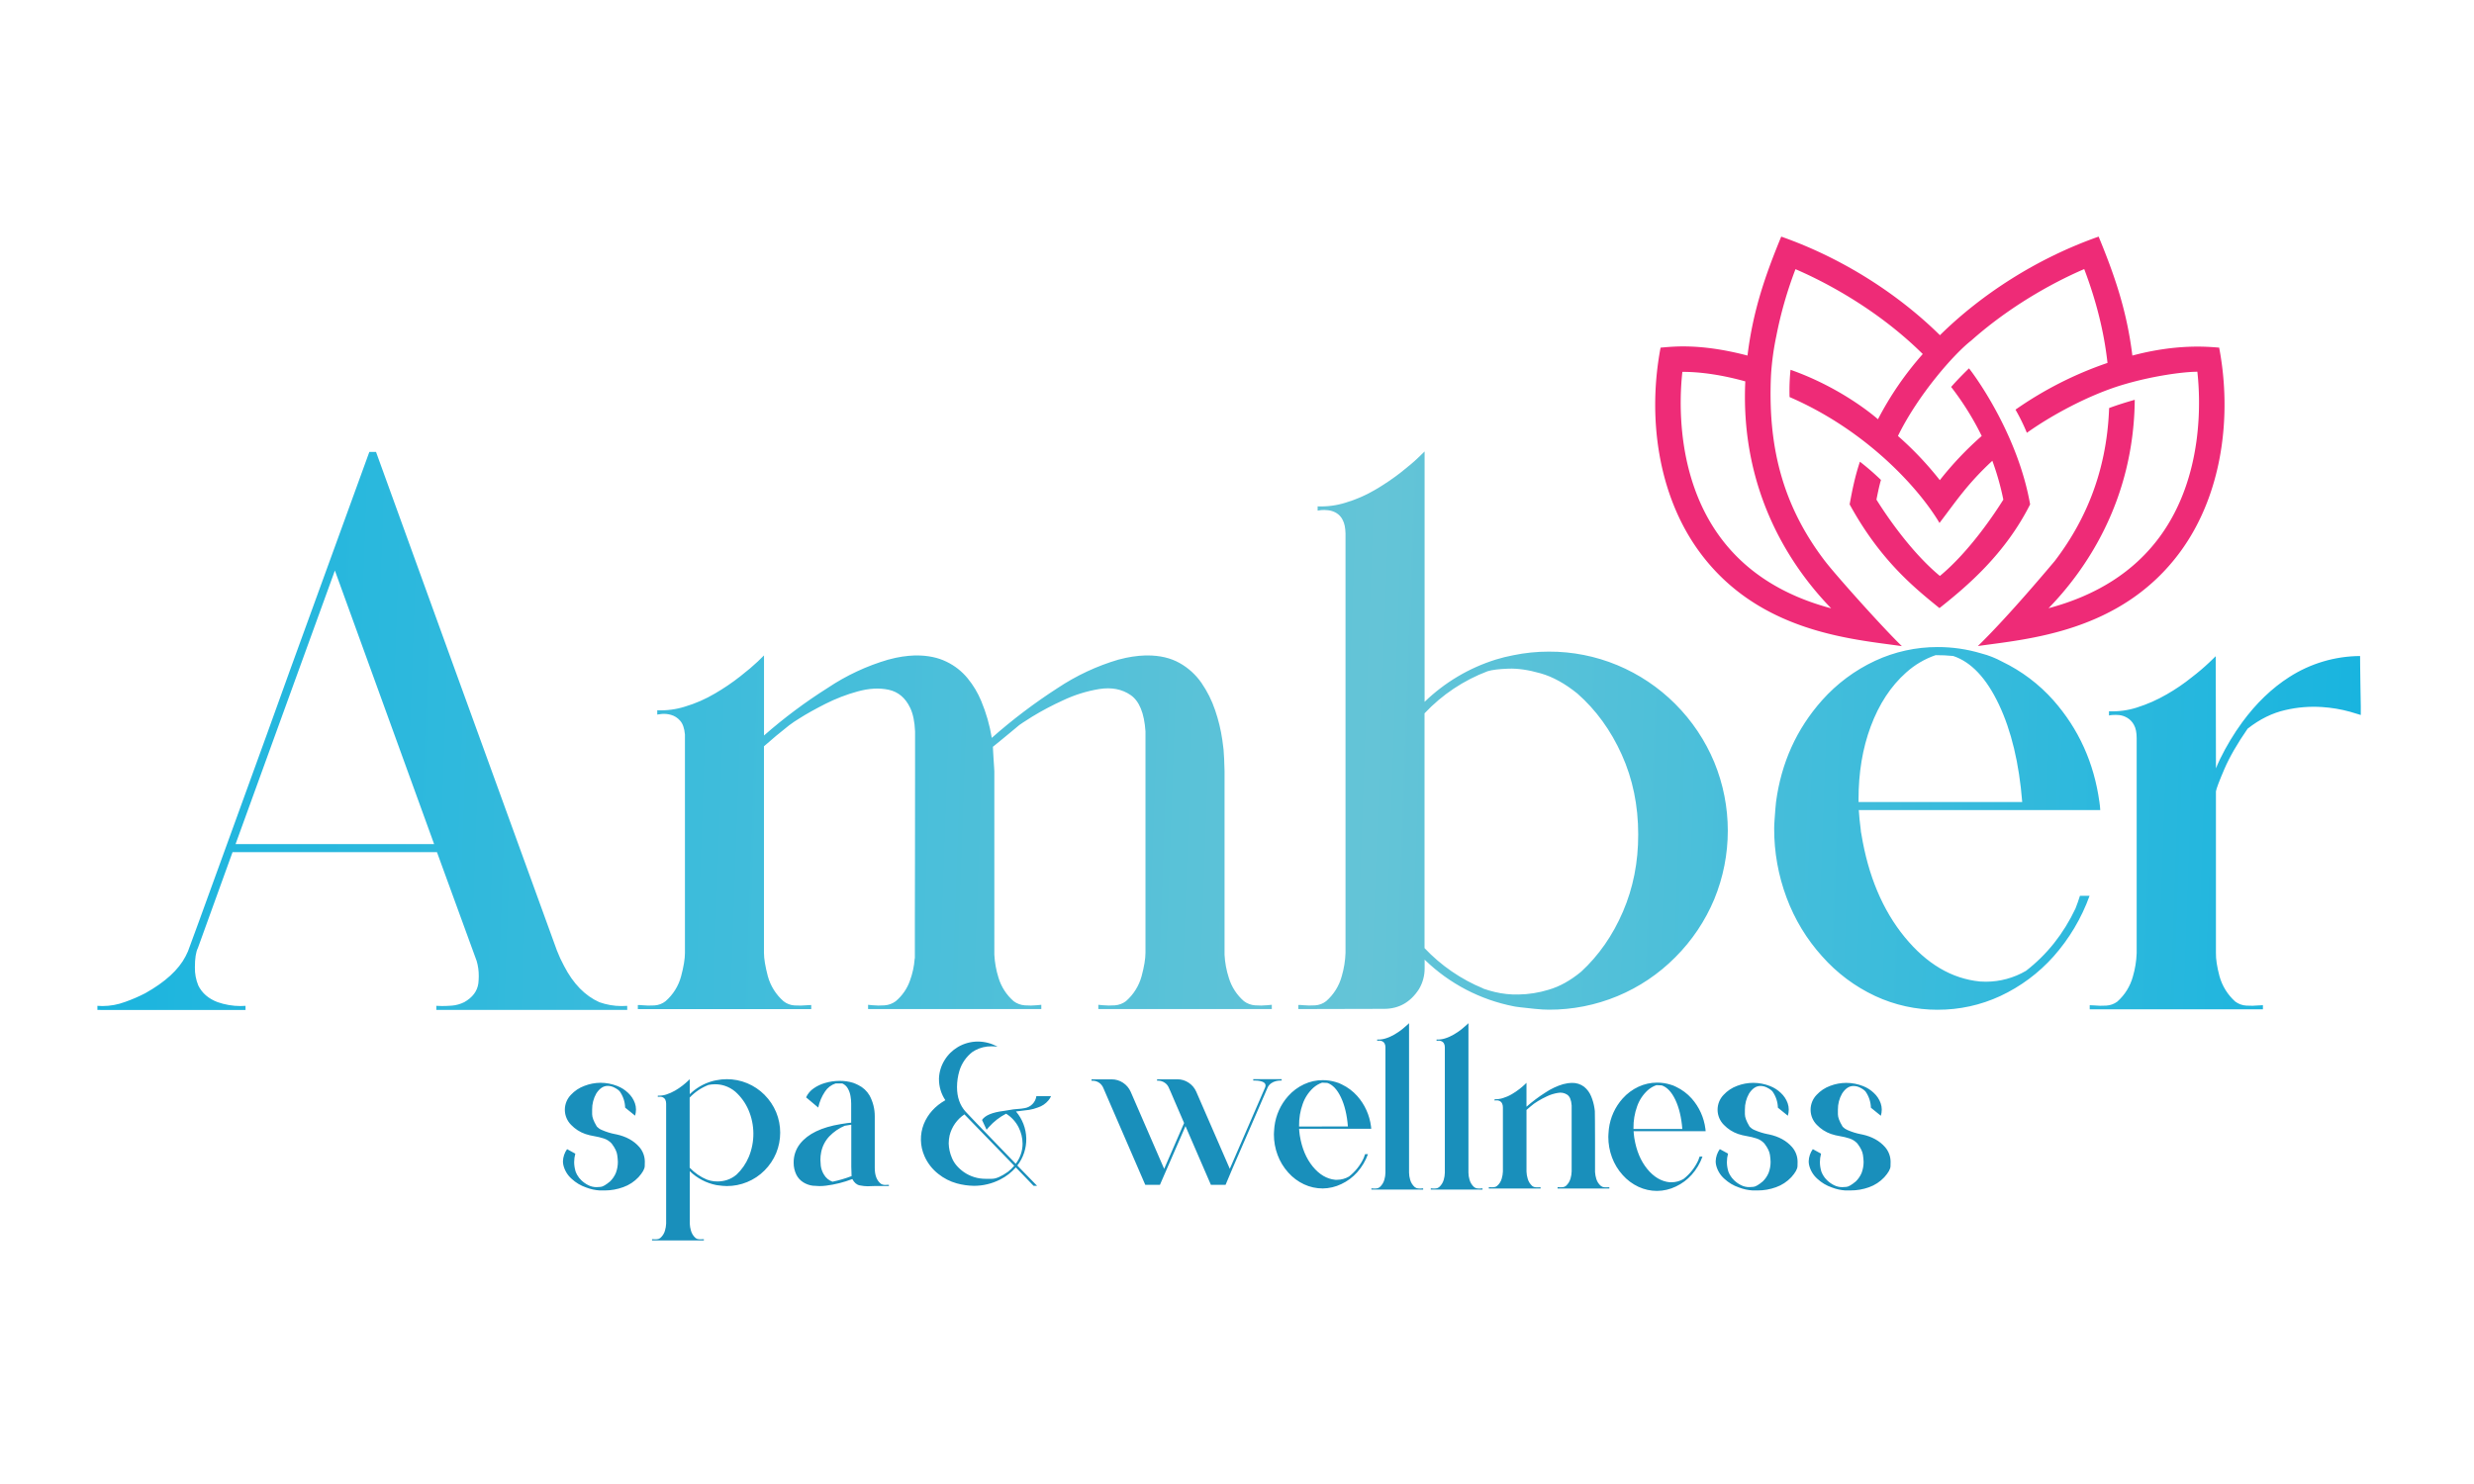 <svg id="Layer_1" data-name="Layer 1" xmlns="http://www.w3.org/2000/svg" xmlns:xlink="http://www.w3.org/1999/xlink" viewBox="0 0 1800 1080"><defs><style>.cls-1{fill:none;}.cls-2{fill:#ee2b77;}.cls-3{clip-path:url(#clip-path);}.cls-4{fill:url(#linear-gradient);}.cls-5{clip-path:url(#clip-path-2);}.cls-6{fill:url(#linear-gradient-2);}</style><clipPath id="clip-path"><path class="cls-1" d="M1717.13,477.45h0c0,.7,0,3.21.05,7.47s.1,9.22.2,14.63.2,10.27.25,14.48,0,6.31,0,6.31-2.61-.8-7.82-2.36a100.94,100.94,0,0,0-20.29-3.41,90.44,90.44,0,0,0-26.66,2.15c-9.47,2.1-18.69,6.61-27.56,13.58q-11.35,16.39-17,29.56c-3.76,8.77-5.76,14.13-6.06,16.08v117.6c-.1,4.36.75,10.07,2.61,17a38.51,38.51,0,0,0,11.47,18.39,14.88,14.88,0,0,0,8.07,2.91,55.4,55.4,0,0,0,9.12-.15,28.26,28.26,0,0,1,2.91-.15v3H1520.41v-3a28.26,28.26,0,0,1,2.91.15,56.36,56.36,0,0,0,9.17.15,14.72,14.72,0,0,0,8-2.91,37.7,37.7,0,0,0,11.32-18.24,68.69,68.69,0,0,0,2.76-17V537.33c0-4.21-.65-7.47-2-9.82a13,13,0,0,0-4.86-5.11,14.54,14.54,0,0,0-5.81-2,28.73,28.73,0,0,0-5.06-.05,13.77,13.77,0,0,0-2.41.35v-3.06a58.6,58.6,0,0,0,20.09-2.66,107.73,107.73,0,0,0,21.95-9.67,138.44,138.44,0,0,0,18.29-12.48,159.28,159.28,0,0,0,12.73-10.82l4.61-4.46.15,81.63c.85-2.15,1.9-4.46,3.06-6.91a178.11,178.11,0,0,1,16-26.56q15.26-20.82,34.32-33a96.36,96.36,0,0,1,51.41-15.28M1471.3,583.68q-3.38-42.32-17-71.05t-33.22-35.23a120.13,120.13,0,0,0-12.78-.6,62,62,0,0,0-21.45,12.63q-16.69,14.81-25.81,39.34-8.87,23.9-8.82,53v1.9Zm-61.53,151.18a107.41,107.41,0,0,1-45.45-10A118.54,118.54,0,0,1,1325.74,696a132.52,132.52,0,0,1-25.91-42.79,142.44,142.44,0,0,1-9-50.31c0-1.6.1-3.76.3-6.56s.4-5.41.6-7.92.35-4.11.45-4.76q5.71-42.77,33.47-74a119.11,119.11,0,0,1,38.63-28.76,107.41,107.41,0,0,1,45.45-10,109.48,109.48,0,0,1,31.87,4.66,65.16,65.16,0,0,1,15,5.91A118.87,118.87,0,0,1,1494,509.67q27.58,31.27,33.47,74a58.21,58.21,0,0,1,.6,5.86H1352.39c.1,1.85.3,4.11.55,6.81s.6,5.11.85,7.27a18.71,18.71,0,0,0,.5,3.51q7.44,45.4,31.42,74.76t54.87,32.42c1.4.1,2.81.15,4.26.15a57.9,57.9,0,0,0,29.21-7.92q22.92-17.74,36-45.35c1.2-3,2.25-6.06,3.26-9.27h7a136.28,136.28,0,0,1-26.26,44.2,119.84,119.84,0,0,1-38.68,28.76A107.42,107.42,0,0,1,1409.77,734.85Zm-330.61-15.48Zm71.2-12.18h0q19.24-17.74,30.42-43.69t11.12-56.27q0-31.57-12-58.13t-32.22-44.35q-13.6-11-26.76-14.73c-8.77-2.51-16.59-3.66-23.45-3.41s-11.88.85-15.08,1.85a122.55,122.55,0,0,0-45.95,30.67V690a123.48,123.48,0,0,0,42.69,29.36h0v.15h.15a80.09,80.09,0,0,0,8.22,2.41,66.7,66.7,0,0,0,17.19,1.85,79,79,0,0,0,22-3.46Q1138.66,716.86,1150.36,707.19Zm68.55-194.82h0a131,131,0,0,1,28.36,42.39,131.08,131.08,0,0,1,0,99.57,131.1,131.1,0,0,1-28.36,42.29,128.9,128.9,0,0,1-92,38.18c-2.81,0-6.21-.2-10.17-.6s-7.52-.8-10.57-1.15-4.76-.65-5.06-.75a128.23,128.23,0,0,1-64.14-33.47l-.45-.45v6.31a29.32,29.32,0,0,1-4.11,15.13q-9.25,14.36-25.41,14.38l-62.38.15v-3c1,0,2,0,3.06.15a55.47,55.47,0,0,0,9.12.15,14.29,14.29,0,0,0,8.07-3.06,36.83,36.83,0,0,0,11.32-18.09,68.71,68.71,0,0,0,2.76-17V388.2c-.1-4.11-.75-7.37-2.05-9.77a11.94,11.94,0,0,0-4.81-5.21,15.12,15.12,0,0,0-5.91-1.9,24.08,24.08,0,0,0-5-.1,15.39,15.39,0,0,0-2.51.4v-3.11a59.29,59.29,0,0,0,20.24-2.66,97.09,97.09,0,0,0,21.9-9.57,169,169,0,0,0,18.34-12.43c5.36-4.21,9.62-7.82,12.68-10.77l4.66-4.51V510.77a130.31,130.31,0,0,1,52-30.82,115.9,115.9,0,0,1,12.63-3.11,126.29,126.29,0,0,1,25.81-2.61,128.21,128.21,0,0,1,49.71,9.82A130.63,130.63,0,0,1,1218.91,512.37ZM905.08,728.64h0a15.25,15.25,0,0,0,8.07,3,50.47,50.47,0,0,0,9.12-.1l3.06-.3v3.11H799.1v-3.11l2.91.3a51.17,51.17,0,0,0,9.17.1,15.24,15.24,0,0,0,8-3,37.17,37.17,0,0,0,11.42-18.24c1.85-6.91,2.81-12.58,2.81-17V532.22c-.9-13.23-4.46-22-10.77-26.36s-13.93-5.81-22.85-4.41a99.3,99.3,0,0,0-26.56,8.32A208.34,208.34,0,0,0,751,521.54c-6,3.81-9.07,5.81-9.37,6.11-1.65,1.35-3.56,3-5.66,4.71s-4.21,3.51-6.31,5.21-3.81,3.11-5.21,4.26-2.05,1.65-2.05,1.65c0,.3.05,1.35.15,3.11s.25,3.76.35,6,.3,4.26.4,6,.15,2.61.15,2.71V694.72a67,67,0,0,0,3,16.74,36.57,36.57,0,0,0,11.07,17.19,15.41,15.41,0,0,0,8.07,3,50.43,50.43,0,0,0,9.12-.1l2.91-.3v3.11H631.59v-3.11l2.91.3a50.42,50.42,0,0,0,9.12.1,15.25,15.25,0,0,0,8.07-3,34.42,34.42,0,0,0,10.37-15,58,58,0,0,0,3.41-15.73h0v-.15a1,1,0,0,0,.15-.55V672c0-15.93.05-34.42.1-55.37s.05-39.59.05-55.92V532.22c-.3-7-1.45-12.63-3.51-17-3.51-7.37-8.72-11.73-15.63-13.23s-14.43-1.05-22.6,1.2a126.39,126.39,0,0,0-23.55,9.07c-7.57,3.86-13.78,7.32-18.64,10.42a87.33,87.33,0,0,0-7.67,5.16c-6.26,4.91-12.38,10-18.34,15.28V693.41c0,4.41,1,10.07,2.81,17a37.16,37.16,0,0,0,11.42,18.24,14.14,14.14,0,0,0,8,3.06,56.43,56.43,0,0,0,9.17-.15,28.43,28.43,0,0,1,3-.15v3H464.07v-3c1,0,2,0,3,.15a54.87,54.87,0,0,0,9.07.15,14.16,14.16,0,0,0,8.07-3.06,36.47,36.47,0,0,0,11.32-18.09c1.85-6.92,2.81-12.63,2.81-17v-159c-.4-4.61-1.6-8-3.56-10.12a13.51,13.51,0,0,0-6.66-4.21,18.71,18.71,0,0,0-6.61-.65,27.65,27.65,0,0,0-3.31.45v-3.11a59,59,0,0,0,20.14-2.66,97.34,97.34,0,0,0,21.95-9.62,158,158,0,0,0,18.24-12.38c5.41-4.21,9.62-7.82,12.73-10.77s4.61-4.51,4.61-4.51v58.28a366.69,366.69,0,0,1,46.1-34.47A159.94,159.94,0,0,1,646.42,480h.25a1.15,1.15,0,0,0,.45-.15A80.58,80.58,0,0,1,665.76,477h.9c8.42,0,15.68,1.5,21.85,4.51a45,45,0,0,1,15.58,12.23,65.28,65.28,0,0,1,9.82,16.44A118.84,118.84,0,0,1,721.58,537a400,400,0,0,1,47.85-36.23A163,163,0,0,1,813.88,480H814a1.33,1.33,0,0,1,.6-.15A82.56,82.56,0,0,1,833.42,477h1.3c9.22,0,17,1.85,23.5,5.51A47.69,47.69,0,0,1,874.16,497a79.94,79.94,0,0,1,9.92,19.84,119,119,0,0,1,5.26,21.8c.3,2.36.6,4.66.9,7h0v.15c.3,3.36.55,8.47.7,15.43V694.87a65.51,65.51,0,0,0,3.11,16.74A36.31,36.31,0,0,0,905.08,728.64ZM315.85,614.29,243.65,415.21,171.39,614.29ZM456.36,735H317.46v-3l4.16.15c2.05,0,4.46-.1,7.27-.3a24.86,24.86,0,0,0,8.87-2.51c6.06-3.41,9.47-8,10.27-13.63a50.36,50.36,0,0,0,.3-5.41,38.26,38.26,0,0,0-1.5-10.87l-28.91-79.27H169.19L144,689.86c-1.5,3-2.2,7.67-2.2,14.13a32.89,32.89,0,0,0,2.46,13.18q4.13,8.42,14.13,12.18a51.25,51.25,0,0,0,16.59,2.81c1.25,0,2.51-.05,3.66-.15v3H70.87v-3l3.66.15a47.14,47.14,0,0,0,16.49-3,115.45,115.45,0,0,0,14.63-6.31c14.48-8.12,24.25-17,29.36-26.86.8-1.55,1.35-2.76,1.75-3.66S147.24,663.8,167,609.28q33.15-91.17,44.15-122l57.57-158.39h4.86l56.22,155.19,75.41,207.7a95.53,95.53,0,0,0,5.16,11.17q10,19.39,25.71,26.41a48.4,48.4,0,0,0,16.14,2.81l4.11-.15Z"/></clipPath><linearGradient id="linear-gradient" y1="1079.5" x2="1" y2="1079.5" gradientTransform="matrix(0, 1661.63, -438.36, 0, 474106.43, -299.05)" gradientUnits="userSpaceOnUse"><stop offset="0" stop-color="#18b4df"/><stop offset="0.57" stop-color="#64c4d7"/><stop offset="1" stop-color="#18b4df"/></linearGradient><clipPath id="clip-path-2"><path class="cls-1" d="M1346.36,866.37l-3.69,0a33.1,33.1,0,0,1-9.84-2.17,29.32,29.32,0,0,1-10.55-6.28,19.27,19.27,0,0,1-6-9.88,12.68,12.68,0,0,1-.34-2.89,16.18,16.18,0,0,1,3-8.85l6,3.29a22.6,22.6,0,0,0-.84,6.08,23.06,23.06,0,0,0,.91,6.4l0,.09.09.3a19.63,19.63,0,0,0,1.23,2.68,16.06,16.06,0,0,0,3,3.83,20.54,20.54,0,0,0,5.16,3.62,12.88,12.88,0,0,0,6,1.36c.4,0,1.38-.06,2.9-.18s3.83-1.45,6.86-4a18.79,18.79,0,0,0,4.2-6.17,22.61,22.61,0,0,0,1.45-8,44.34,44.34,0,0,0-.46-5c-.3-2.38-1.6-5.1-3.87-8.13a2.57,2.57,0,0,0-.31-.39,13.07,13.07,0,0,0-5.67-3.57,47.71,47.71,0,0,0-6.89-1.66,41,41,0,0,1-6.53-1.6,26.21,26.21,0,0,1-10.26-6.59,15.56,15.56,0,0,1-.25-21.81,25.26,25.26,0,0,1,9.94-6.61,33.18,33.18,0,0,1,11.69-2.17,33.61,33.61,0,0,1,12.26,2.36,23.83,23.83,0,0,1,7.77,4.95,18.79,18.79,0,0,1,5,7.53,13.85,13.85,0,0,1,.79,4.63,16.52,16.52,0,0,1-.66,4.47l-7.24-5.86a21.44,21.44,0,0,0-4-11.91l-1-.93a17.64,17.64,0,0,0-2.9-1.79,10.41,10.41,0,0,0-4.81-1.18q-4.69,0-8.24,5.47a23,23,0,0,0-3.06,11.74c0,.06,0,1.18,0,3.38s1.08,5.07,3.21,8.63h0a2.16,2.16,0,0,0,.3.48v0a10.28,10.28,0,0,0,3.44,2.35,46,46,0,0,0,9.93,3.09l.84.16q10.54,2.29,16.55,9.12a16.39,16.39,0,0,1,4.07,10.64c0,.16,0,1.29-.07,3.35s-1.57,4.74-4.51,8a28.17,28.17,0,0,1-11.17,7.3,39.26,39.26,0,0,1-13.36,2.3m-67.74,0-3.69,0a33.1,33.1,0,0,1-9.84-2.17,29.32,29.32,0,0,1-10.55-6.28,19.27,19.27,0,0,1-6-9.88,12.69,12.69,0,0,1-.34-2.89,16.18,16.18,0,0,1,3-8.85l6,3.29a22.6,22.6,0,0,0-.84,6.08,23.06,23.06,0,0,0,.91,6.4l0,.09.09.3a19.62,19.62,0,0,0,1.23,2.68,16.06,16.06,0,0,0,3,3.83,20.54,20.54,0,0,0,5.16,3.62,12.88,12.88,0,0,0,6,1.36c.4,0,1.38-.06,2.9-.18s3.83-1.45,6.86-4a18.79,18.79,0,0,0,4.2-6.17,22.62,22.62,0,0,0,1.45-8,44.31,44.31,0,0,0-.46-5c-.3-2.38-1.6-5.1-3.87-8.13a2.55,2.55,0,0,0-.31-.39,13.07,13.07,0,0,0-5.67-3.57,47.71,47.71,0,0,0-6.89-1.66,41,41,0,0,1-6.53-1.6,26.21,26.21,0,0,1-10.26-6.59,15.56,15.56,0,0,1-.25-21.81,25.26,25.26,0,0,1,9.94-6.61,33.18,33.18,0,0,1,11.69-2.17,33.61,33.61,0,0,1,12.26,2.36,23.83,23.83,0,0,1,7.77,4.95,18.79,18.79,0,0,1,5,7.53,13.85,13.85,0,0,1,.79,4.63,16.52,16.52,0,0,1-.66,4.47l-7.24-5.86a21.44,21.44,0,0,0-4-11.91l-1-.93a17.65,17.65,0,0,0-2.9-1.79,10.41,10.41,0,0,0-4.81-1.18q-4.69,0-8.24,5.47a23,23,0,0,0-3.06,11.74c0,.06,0,1.18,0,3.38s1.08,5.07,3.21,8.63h0a2.16,2.16,0,0,0,.3.48v0a10.28,10.28,0,0,0,3.44,2.35,46,46,0,0,0,9.93,3.09l.84.16q10.54,2.29,16.55,9.12a16.39,16.39,0,0,1,4.07,10.64c0,.16,0,1.29-.07,3.35s-1.57,4.74-4.51,8a28.17,28.17,0,0,1-11.17,7.3A39.26,39.26,0,0,1,1278.63,866.37ZM1224,821.61q-1-12.63-5.07-21.2T1209,789.9a35.86,35.86,0,0,0-3.81-.18,18.5,18.5,0,0,0-6.4,3.77,28.68,28.68,0,0,0-7.7,11.74,45.19,45.19,0,0,0-2.63,15.82v.57Zm-18.36,45.1a32,32,0,0,1-13.56-3,35.37,35.37,0,0,1-11.51-8.61,39.53,39.53,0,0,1-7.73-12.77,42.5,42.5,0,0,1-2.68-15c0-.48,0-1.12.09-2s.12-1.61.18-2.36.1-1.23.13-1.42a40.49,40.49,0,0,1,10-22.08,35.54,35.54,0,0,1,11.53-8.58,32,32,0,0,1,13.56-3,32.66,32.66,0,0,1,9.51,1.39,19.44,19.44,0,0,1,4.47,1.76,35.47,35.47,0,0,1,11.17,8.4,41,41,0,0,1,10,22.08,17.25,17.25,0,0,1,.18,1.75h-52.43c0,.55.09,1.23.16,2s.18,1.52.25,2.17a5.56,5.56,0,0,0,.15,1q2.22,13.54,9.37,22.3t16.37,9.67c.42,0,.84,0,1.27,0a17.28,17.28,0,0,0,8.72-2.36,36.65,36.65,0,0,0,10.73-13.53c.36-.88.67-1.81,1-2.77h2.09a40.66,40.66,0,0,1-7.83,13.18,35.76,35.76,0,0,1-11.54,8.58A32,32,0,0,1,1205.61,866.71Zm-40.78-3.56h0a4.26,4.26,0,0,0,2.41.91,16.52,16.52,0,0,0,2.72,0c.31,0,.63,0,.91,0v.88h-37.66V864c.28,0,.6,0,.91,0a16.52,16.52,0,0,0,2.72,0,4.26,4.26,0,0,0,2.41-.91,11.41,11.41,0,0,0,3.38-5.41,20.49,20.49,0,0,0,.82-5.11V804.55c-.25-3.95-1.33-6.56-3.2-7.86a9,9,0,0,0-6.8-1.32,29.18,29.18,0,0,0-8,2.5,65.79,65.79,0,0,0-6.61,3.53,30.74,30.74,0,0,0-2.81,1.84c-1.87,1.45-3.68,3-5.43,4.54v44.85a19.94,19.94,0,0,0,.84,5.08,11.22,11.22,0,0,0,3.36,5.44,4.26,4.26,0,0,0,2.41.91,16.52,16.52,0,0,0,2.72,0c.31,0,.63,0,.91,0v.88h-37.66V864c.28,0,.58,0,.88,0a16.94,16.94,0,0,0,2.75,0,4,4,0,0,0,2.36-.91,10.76,10.76,0,0,0,3.42-5.4,20.62,20.62,0,0,0,.84-5.08V805.87a6.49,6.49,0,0,0-.63-2.92,3.52,3.52,0,0,0-1.44-1.54,5.33,5.33,0,0,0-1.75-.57,6.49,6.49,0,0,0-1.49,0,4.92,4.92,0,0,0-.75.12V800a18.59,18.59,0,0,0,6.05-.84,29.9,29.9,0,0,0,6.52-2.87,50.42,50.42,0,0,0,5.47-3.69,47.58,47.58,0,0,0,3.8-3.23l1.38-1.33v17.39a111.21,111.21,0,0,1,13.71-10.29,48.1,48.1,0,0,1,13.27-6.22h.07a.18.18,0,0,0,.13,0c1-.27,2-.46,2.94-.61s1.82-.19,2.66-.22h.31a14,14,0,0,1,8.85,2.83,17.42,17.42,0,0,1,5.11,6.94,36.1,36.1,0,0,1,2.41,8.64c.12.72.21,1.42.27,2.09v0h0c0,.46.06,2.93.09,7.38s0,9.52.06,15.23,0,10.78,0,15.2,0,6.64,0,6.64a21.85,21.85,0,0,0,.94,5A10.77,10.77,0,0,0,1164.83,863.15Zm-92.23.85h0a4.27,4.27,0,0,0,2.41.91,16.55,16.55,0,0,0,2.72,0l.87-.09v.93H1041v-.93l.87.09a17,17,0,0,0,2.75,0A4.22,4.22,0,0,0,1047,864a11.12,11.12,0,0,0,3.42-5.44,19.58,19.58,0,0,0,.79-5.07V761.95a5.71,5.71,0,0,0-.7-2.69,3.54,3.54,0,0,0-1.48-1.39,4.89,4.89,0,0,0-1.67-.51,6.88,6.88,0,0,0-1.45,0,3.42,3.42,0,0,0-.7.12v-.93a17.83,17.83,0,0,0,6-.79,29.34,29.34,0,0,0,6.5-2.86,49.51,49.51,0,0,0,5.5-3.71c1.58-1.26,2.84-2.33,3.77-3.21l1.41-1.35V853.45a18.61,18.61,0,0,0,.79,5.1A11.06,11.06,0,0,0,1072.6,864Zm-43.19,0h0a4.27,4.27,0,0,0,2.41.91,16.55,16.55,0,0,0,2.72,0l.87-.09v.93H997.79v-.93l.87.09a17,17,0,0,0,2.75,0,4.22,4.22,0,0,0,2.38-.91,11.12,11.12,0,0,0,3.42-5.44,19.57,19.57,0,0,0,.79-5.07V761.95a5.71,5.71,0,0,0-.7-2.69,3.54,3.54,0,0,0-1.48-1.39,4.89,4.89,0,0,0-1.67-.51,6.88,6.88,0,0,0-1.45,0,3.42,3.42,0,0,0-.7.12v-.93a17.83,17.83,0,0,0,6-.79,29.33,29.33,0,0,0,6.5-2.86,49.5,49.5,0,0,0,5.5-3.71c1.58-1.26,2.84-2.33,3.77-3.21l1.41-1.35V853.45a18.61,18.61,0,0,0,.79,5.1A11.06,11.06,0,0,0,1029.41,864Zm-48.75-44.19q-1-12.62-5.07-21.2t-9.91-10.51a35.86,35.86,0,0,0-3.81-.18,18.5,18.5,0,0,0-6.4,3.77,28.69,28.69,0,0,0-7.7,11.74,45.19,45.19,0,0,0-2.63,15.82v.57Zm-18.36,45.1a32,32,0,0,1-13.56-3,35.37,35.37,0,0,1-11.51-8.61,39.53,39.53,0,0,1-7.73-12.77,42.5,42.5,0,0,1-2.68-15c0-.48,0-1.12.09-2s.12-1.61.18-2.36.1-1.23.13-1.42a40.49,40.49,0,0,1,10-22.08,35.54,35.54,0,0,1,11.53-8.58,32,32,0,0,1,13.56-3,32.66,32.66,0,0,1,9.51,1.39,19.43,19.43,0,0,1,4.47,1.76,35.47,35.47,0,0,1,11.17,8.4,41,41,0,0,1,10,22.08,17.25,17.25,0,0,1,.18,1.75H945.18c0,.55.09,1.23.16,2s.18,1.52.25,2.17a5.55,5.55,0,0,0,.15,1q2.22,13.54,9.37,22.3t16.37,9.67c.42,0,.84,0,1.27,0a17.28,17.28,0,0,0,8.72-2.36,36.65,36.65,0,0,0,10.73-13.53c.36-.88.67-1.81,1-2.77h2.09a40.66,40.66,0,0,1-7.83,13.19,35.75,35.75,0,0,1-11.54,8.58A32,32,0,0,1,962.3,864.92Zm-70.61-2.66H881l-18.48-42.71-18.58,42.71H833.25l-30.53-70.52a8.92,8.92,0,0,0-2.41-3.29,8.33,8.33,0,0,0-5.16-1.93h-1v-1h14.68a14.66,14.66,0,0,1,8.22,2.45,15.3,15.3,0,0,1,5.61,6.61l24.35,56.1,14.5-33.37q-.92-2.2-2.72-6.31t-3.69-8.54q-1.91-4.44-3.26-7.62l-1.41-3.15a8.23,8.23,0,0,0-2.39-3.26,8.54,8.54,0,0,0-2.83-1.54,8.85,8.85,0,0,0-2.36-.42h-1v-1h14.71a14.72,14.72,0,0,1,8.21,2.45,15,15,0,0,1,5.59,6.61l24.4,56.1q12.74-29.47,25.61-59a4.19,4.19,0,0,0,.4-1.66c0-1.23-.75-2.12-2.26-2.71a14.35,14.35,0,0,0-5.1-.85h-1.58v-1h20.67v1h-1.23a13,13,0,0,0-2.93.4,10.14,10.14,0,0,0-3.39,1.51,7.65,7.65,0,0,0-2.71,3.26q-6,14-13.1,30.2t-12.17,28C893.66,857.76,891.85,861.87,891.69,862.26Zm-174.55-4.37,4.57,0q4.42,0,11.68-5.13a32.06,32.06,0,0,0,4.51-4.38L701.68,811a26,26,0,0,0-10.78,15.32,26.73,26.73,0,0,0-.66,5.79,28.74,28.74,0,0,0,2.33,10.55q2.31,5.81,8.81,10.42A27.6,27.6,0,0,0,717.14,857.89Zm37.4,5.13H752q-3.41-3.63-12.92-13.41a37.28,37.28,0,0,1-11.39,8.81A41.81,41.81,0,0,1,708.56,863a50,50,0,0,1-12.41-1.78,37.32,37.32,0,0,1-13.42-6.85,33.51,33.51,0,0,1-10.12-13,30.3,30.3,0,0,1-.48-23.35q4.42-10.9,15.67-17.34a27.26,27.26,0,0,1-4.63-15.37v-.49a27.14,27.14,0,0,1,4-13.17,28.26,28.26,0,0,1,9.79-9.69A28.67,28.67,0,0,1,711.32,758a29.29,29.29,0,0,1,14.44,3.77,31.71,31.71,0,0,0-4.29-.3,24.38,24.38,0,0,0-12.17,3,8.07,8.07,0,0,1-1.66,1l0,0a27.28,27.28,0,0,0-9.6,13.8,41.57,41.57,0,0,0-1.75,11.91q0,10.94,6.26,17.86,2.8,3,5.7,6l2.57,2.71L739,846.95a23.94,23.94,0,0,0,5-14.64,26.7,26.7,0,0,0-2.89-11.88A24.86,24.86,0,0,0,732,810.5a43.35,43.35,0,0,0-12.47,9.69l-1.72,2-3.32-7.13q3.36-5,15.55-6.53l3.84-.61a49.4,49.4,0,0,1,6.8-.87,35.72,35.72,0,0,0,4.9-.6,10.26,10.26,0,0,0,8.45-8.73h10.64l-.39.87a12.81,12.81,0,0,1-1.49,2.24,16.5,16.5,0,0,1-7.67,5.16,31.49,31.49,0,0,1-6.34,1.72c-.85.13-4.05.54-9.6,1.18a31.13,31.13,0,0,1,1,39.33ZM605.66,860A87.53,87.53,0,0,0,619.37,856l.22,0-.22-6.83q0-1.61,0-30.66l-4.72.75a33.79,33.79,0,0,0-11.11,7.58,23.35,23.35,0,0,0-6.1,11.78,26.93,26.93,0,0,0-.54,5.43q0,1.41.27,4.31a16.5,16.5,0,0,0,2.3,6.46A11.79,11.79,0,0,0,605.66,860Zm25.94,3.33a31.64,31.64,0,0,1-6.13-.66c-2.2-.45-4-2-5.35-4.6A81.56,81.56,0,0,1,601,862.88a36.4,36.4,0,0,1-4.78.31c-1.23,0-2.86-.1-4.92-.28a17.08,17.08,0,0,1-6.82-2.44,13.81,13.81,0,0,1-5.13-5.65,19.56,19.56,0,0,1-1.91-8.63,21.74,21.74,0,0,1,4.68-13.84q8.59-10.85,29.57-14.28c1.51-.28,3-.52,4.54-.7l3.06-.34v-14a31.54,31.54,0,0,0-.48-5.29,16.78,16.78,0,0,0-1.88-5.46,8.54,8.54,0,0,0-4.07-3.78l-3,0c-.75,0-1.39,0-1.91,0a14.45,14.45,0,0,0-7.7,5.9,32.6,32.6,0,0,0-4.92,11.65l-8.85-7.44a16,16,0,0,1,5.61-6.61,28.12,28.12,0,0,1,7.92-3.77,37.62,37.62,0,0,1,10.82-1.61,31.85,31.85,0,0,1,9.94,1.43,33.56,33.56,0,0,1,3.72,1.63,19.1,19.1,0,0,1,8.19,7.61,31.56,31.56,0,0,1,3.77,15.16c0,.61,0,2.84,0,6.7s0,12.87,0,27l0,3.9c0,5.34,1.49,9.18,4.51,11.51a6.19,6.19,0,0,0,3.32.79,13.76,13.76,0,0,0,1.54-.09l.91,0v.88H636.5C634,863.24,632.37,863.29,631.6,863.29Zm-95.8-8.39h0a38.13,38.13,0,0,0,9-13,44,44,0,0,0-.22-34.14A38.1,38.1,0,0,0,535,794.49a23.13,23.13,0,0,0-8-4.4,22.69,22.69,0,0,0-7-1,23.35,23.35,0,0,0-4.56.49,37.26,37.26,0,0,0-13.66,9.21v51a36.86,36.86,0,0,0,12.71,8.76l.07,0a23.17,23.17,0,0,0,2.44.72,20.89,20.89,0,0,0,5.14.55,23.66,23.66,0,0,0,6.58-1A20.08,20.08,0,0,0,535.8,854.9Zm20.47-58.12h0a39.14,39.14,0,0,1,8.45,12.63,39.15,39.15,0,0,1,0,29.72,39.23,39.23,0,0,1-8.45,12.62,38.14,38.14,0,0,1-12.65,8.46,38.61,38.61,0,0,1-14.86,2.92c-.82,0-1.82-.06-3-.16s-2.26-.24-3.15-.36l-1.49-.21a38.44,38.44,0,0,1-19.14-10l-.13-.13v38.15a20.63,20.63,0,0,0,.84,5.1,11.2,11.2,0,0,0,3.36,5.41,4.26,4.26,0,0,0,2.41.91,16.52,16.52,0,0,0,2.72,0c.33,0,.63,0,.93,0v.88H474.4v-.88a8.77,8.77,0,0,1,.88,0,16.75,16.75,0,0,0,2.74,0,4.17,4.17,0,0,0,2.38-.91,11,11,0,0,0,3.42-5.41,20.62,20.62,0,0,0,.84-5.1V803.21a6.68,6.68,0,0,0-.61-2.93,3.68,3.68,0,0,0-1.45-1.52,4.22,4.22,0,0,0-1.75-.57,7.47,7.47,0,0,0-1.51,0,4.14,4.14,0,0,0-.73.1v-.91a18,18,0,0,0,6.05-.79,33.27,33.27,0,0,0,6.5-2.89,44.94,44.94,0,0,0,5.49-3.72q2.38-1.88,3.77-3.23l1.41-1.33V796.3a38.6,38.6,0,0,1,15.5-9.21,31.46,31.46,0,0,1,3.77-.91,37.5,37.5,0,0,1,7.67-.79,38.62,38.62,0,0,1,14.86,2.93A39.08,39.08,0,0,1,556.26,796.78ZM440,866.37l-3.69,0a33.1,33.1,0,0,1-9.84-2.17,29.32,29.32,0,0,1-10.55-6.28,19.27,19.27,0,0,1-6-9.88,12.68,12.68,0,0,1-.34-2.89,16.18,16.18,0,0,1,3-8.85l6,3.29a22.6,22.6,0,0,0-.84,6.08,23.06,23.06,0,0,0,.91,6.4l0,.09.09.3a19.62,19.62,0,0,0,1.23,2.68,16.06,16.06,0,0,0,3,3.83,20.54,20.54,0,0,0,5.16,3.62,12.88,12.88,0,0,0,6,1.36c.4,0,1.38-.06,2.9-.18s3.83-1.45,6.86-4a18.79,18.79,0,0,0,4.2-6.17,22.61,22.61,0,0,0,1.45-8,44.32,44.32,0,0,0-.46-5c-.3-2.38-1.6-5.1-3.87-8.13a2.56,2.56,0,0,0-.31-.39,13.07,13.07,0,0,0-5.67-3.57,47.71,47.71,0,0,0-6.89-1.66,41,41,0,0,1-6.53-1.6,26.21,26.21,0,0,1-10.26-6.59,15.56,15.56,0,0,1-.25-21.81,25.26,25.26,0,0,1,9.94-6.61A33.18,33.18,0,0,1,436.91,788a33.61,33.61,0,0,1,12.26,2.36,23.83,23.83,0,0,1,7.77,4.95,18.79,18.79,0,0,1,5,7.53,13.85,13.85,0,0,1,.79,4.63,16.52,16.52,0,0,1-.66,4.47l-7.24-5.86a21.44,21.44,0,0,0-4-11.91l-1-.93a17.64,17.64,0,0,0-2.9-1.79,10.41,10.41,0,0,0-4.81-1.18q-4.69,0-8.24,5.47a23,23,0,0,0-3.06,11.74c0,.06,0,1.18,0,3.38s1.08,5.07,3.21,8.63h0a2.16,2.16,0,0,0,.3.48v0a10.28,10.28,0,0,0,3.44,2.35,46,46,0,0,0,9.93,3.09l.84.16q10.54,2.29,16.55,9.12a16.39,16.39,0,0,1,4.07,10.64c0,.16,0,1.29-.07,3.35s-1.57,4.74-4.51,8a28.17,28.17,0,0,1-11.17,7.3A39.26,39.26,0,0,1,440,866.37Z"/></clipPath><linearGradient id="linear-gradient-2" y1="1079.5" x2="1" y2="1079.5" gradientTransform="matrix(971.26, 0, 0, 176.1, 406.93, -189277.35)" gradientUnits="userSpaceOnUse"><stop offset="0" stop-color="#198fbb"/><stop offset="1" stop-color="#198fbb"/></linearGradient></defs><title>Amber SPA LOGO</title><path class="cls-2" d="M1614.68,253c-8.85-.72-31-2.8-63.24,5.76-4.08-33.22-13.21-59-24.54-86.56-45.09,15.82-85.53,42.22-115.47,71.74-29.94-29.53-70.38-55.92-115.47-71.74-11.33,27.54-20.47,53.35-24.54,86.56-34.58-9.06-54.38-6.48-63.24-5.76-9.52,50.09-2.25,107,28.3,148.65,43.25,58.95,111.85,63.45,147.26,68.59-14.85-14.39-48.52-52.23-55.66-61.55l-.13-.15h0c-31.75-41.45-41.75-84.84-39.43-135.47a197,197,0,0,1,3.89-28.6h0a292.4,292.4,0,0,1,13.93-48.57c17,7.3,57.42,26.92,92.6,61.75a233.52,233.52,0,0,0-32.6,47.47s-24.77-22.32-63.61-36a148.11,148.11,0,0,0-.7,19.83c56.66,24.56,94.56,67.1,109.08,91.64,12.12-15.86,20.16-28.29,38.45-45.25a193.32,193.32,0,0,1,8,28.27c-5.66,9.07-24.17,37.33-46.16,55.55-22-18.22-40.5-46.47-46.16-55.55,1-5,1.88-9.45,3.28-14.33a184.33,184.33,0,0,0-15.31-13.27c-3.64,11-5.55,20.54-7.47,31.06,22.08,40.33,46.5,60.24,65.36,75.48,20-15.87,47.63-39.14,65.95-75.48-8.41-47.8-36.55-88.9-44.47-99-4.51,4.38-9.09,9.07-13,13.53a208.28,208.28,0,0,1,22.25,35.68,241,241,0,0,0-30.48,32.16,241,241,0,0,0-30.47-32.16c14.65-30,40.89-59.8,53.34-69.45h0c32.42-28.78,66.81-45.42,82.19-52,8.85,23.32,14.53,46.22,16.93,68.29a267.32,267.32,0,0,0-66.93,34,142.08,142.08,0,0,1,8.27,16.86c18.15-12.94,45-27.4,68.86-34.67,21.81-6.65,44.92-9.77,55.18-9.77,2.21,19.71,5,76-27.36,120.09-18.48,25.18-45.6,42.6-80.9,52,26.13-26.87,62-77.25,62.71-151.67-6.24,1.77-12.81,3.82-18.65,6-1.74,48.56-19,84.46-39.71,111.51h0c-1.41,1.6-33.25,39.85-55.79,61.7,35.41-5.15,104-9.65,147.26-68.59,30.55-41.65,37.82-98.56,28.29-148.65M1332.3,442.72c-35.3-9.39-62.42-26.81-80.9-52-32.36-44.12-29.57-100.39-27.36-120.09h.4c13.44,0,29,2.37,45.38,6.92C1266,359.42,1304.63,414.25,1332.3,442.72Z"/><g class="cls-3"><rect class="cls-4" x="675.17" y="-295.42" width="438.22" height="1654.38" transform="translate(345.28 1415.57) rotate(-88.89)"/></g><g class="cls-5"><rect class="cls-6" x="408.23" y="735.59" width="968.65" height="176.05" transform="translate(-15.24 16.82) rotate(-1.07)"/></g></svg>